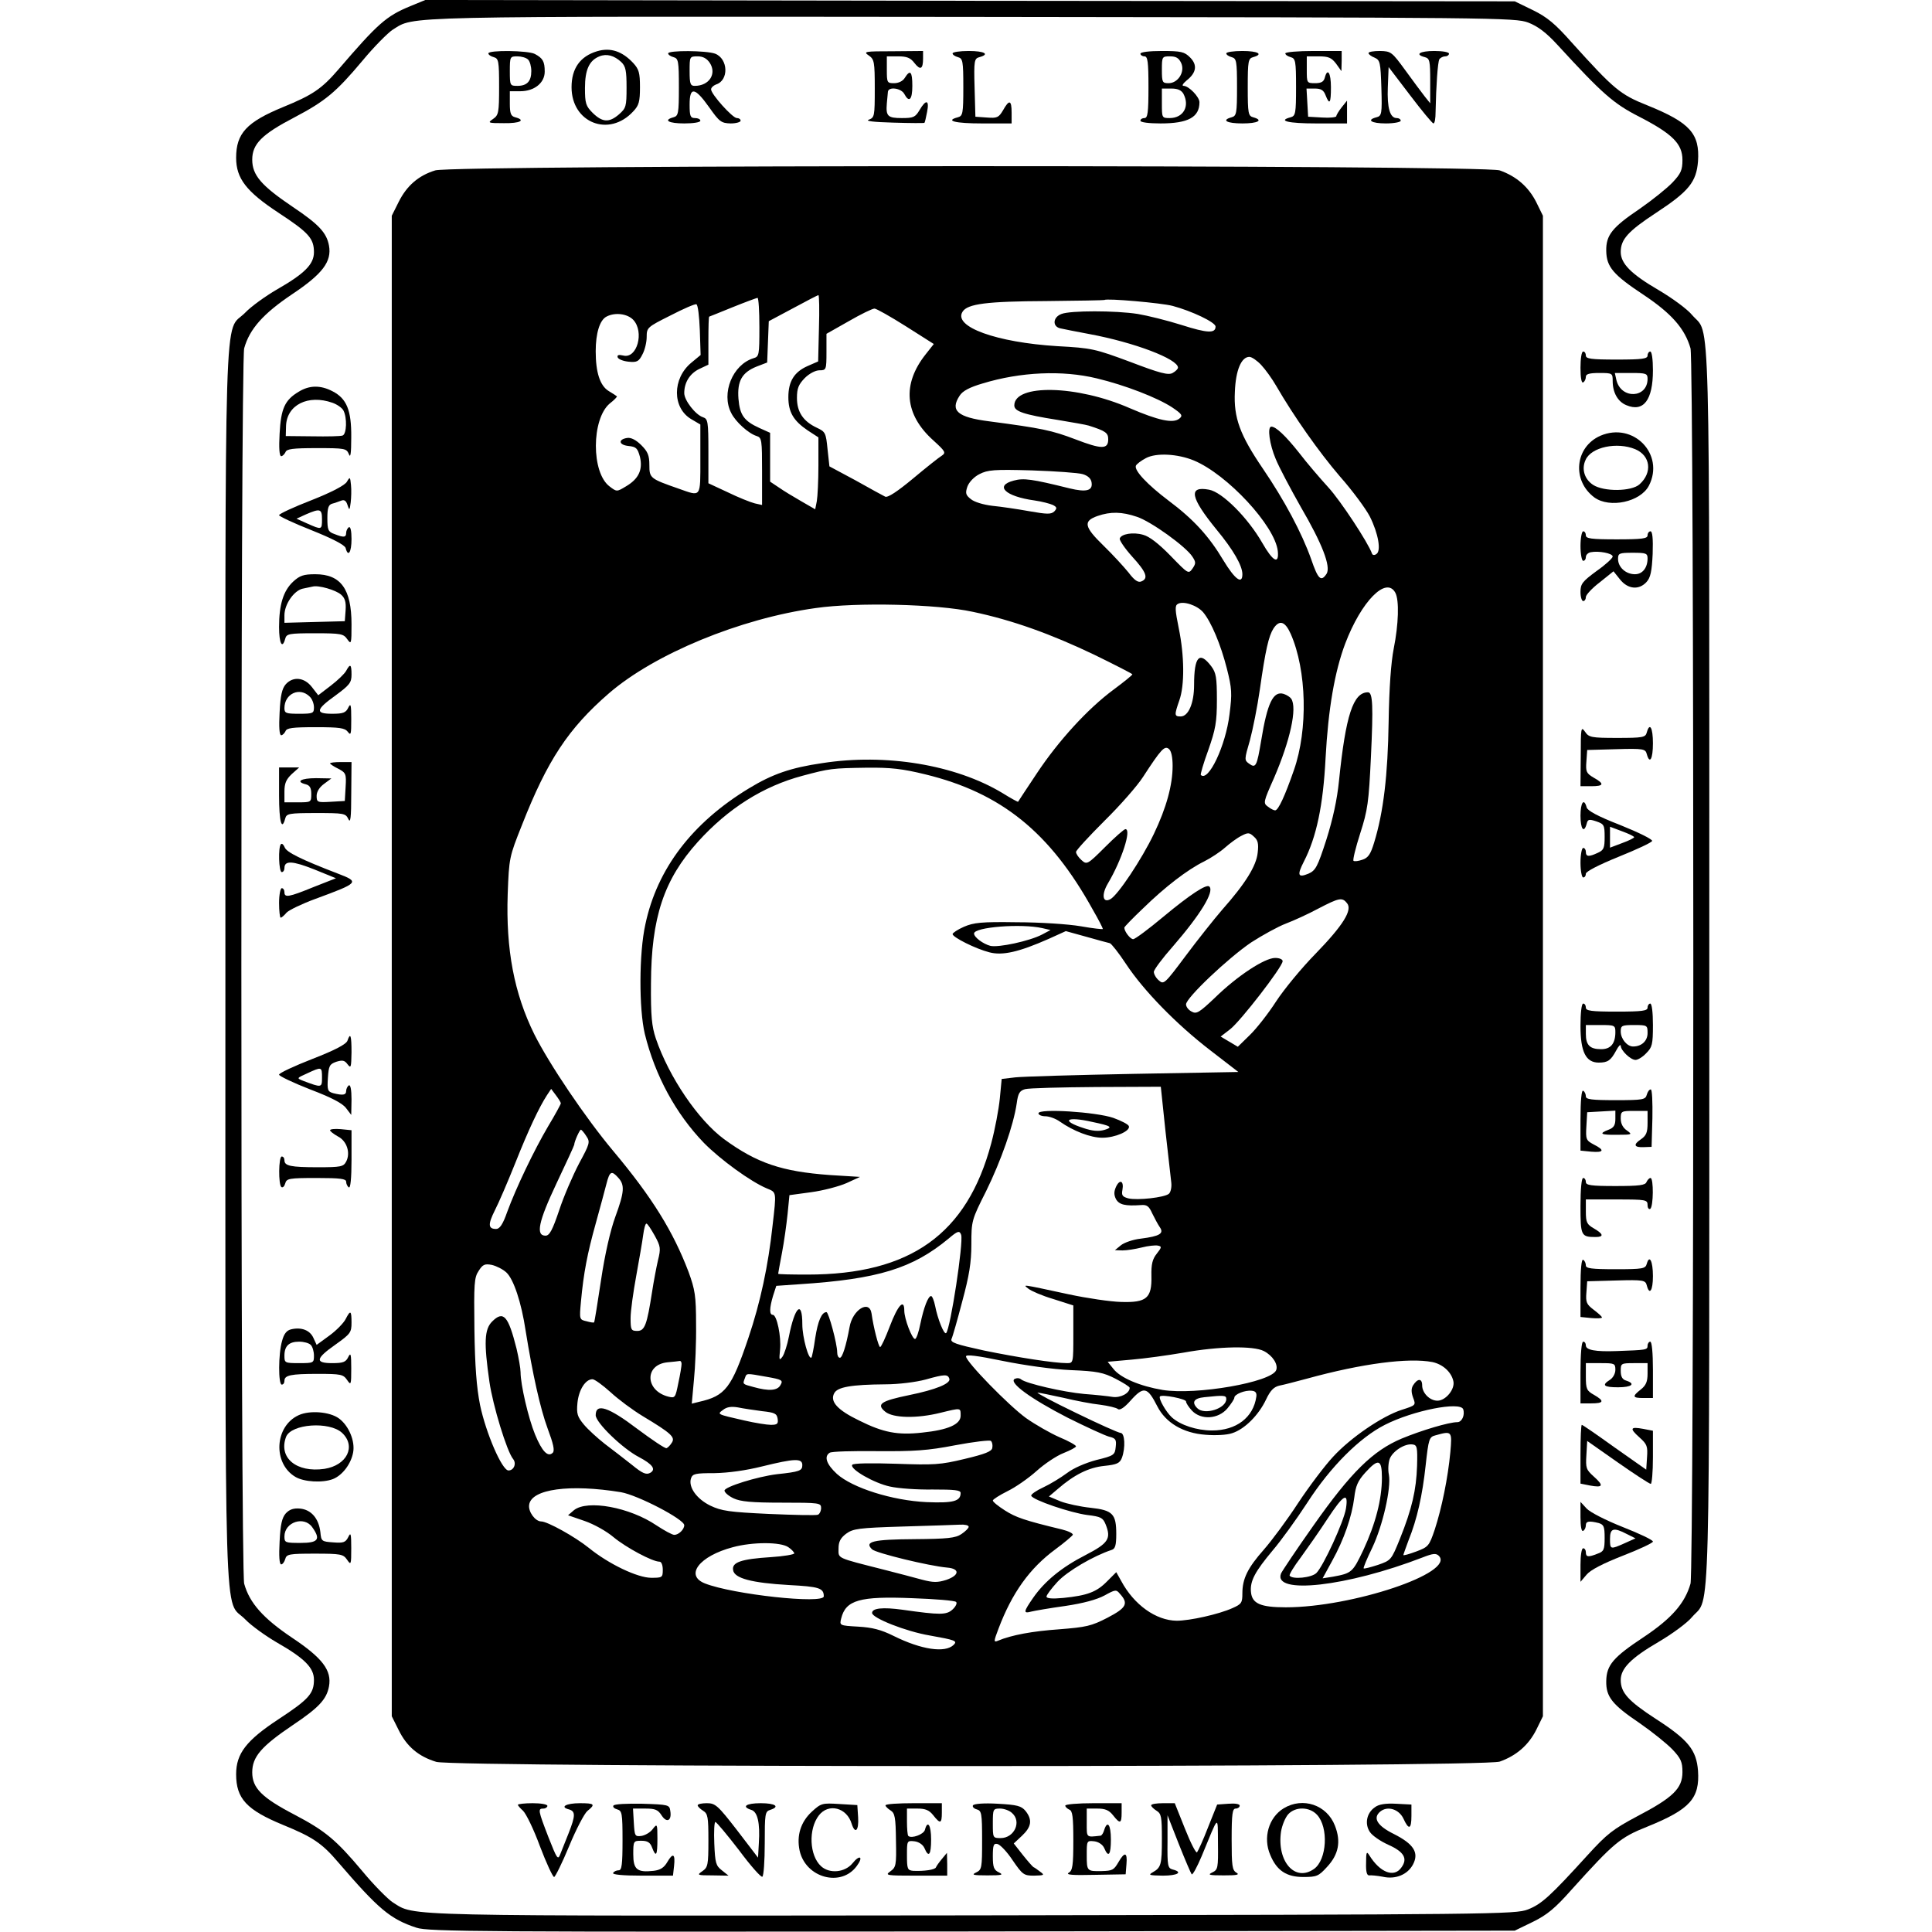 <?xml version="1.0" standalone="no"?>
<!DOCTYPE svg PUBLIC "-//W3C//DTD SVG 20010904//EN"
 "http://www.w3.org/TR/2001/REC-SVG-20010904/DTD/svg10.dtd">
<svg version="1.0" xmlns="http://www.w3.org/2000/svg"
 width="720pt" height="720pt" viewBox="0 0 720 720"
 preserveAspectRatio="xMidYMid meet">
<g transform="translate(0,720) scale(0.1,-0.1)"
fill="#000000" stroke="none">
<path d="M1529 7177 c-90 -37 -121 -65 -268 -236 -62 -72 -96 -95 -206 -140
-136 -56 -175 -98 -175 -189 0 -77 38 -126 158 -205 113 -74 132 -96 132 -147
0 -45 -35 -80 -140 -140 -41 -24 -94 -62 -116 -85 -81 -83 -74 138 -74 -2435
0 -2573 -7 -2352 74 -2435 22 -23 75 -61 116 -85 105 -60 140 -95 140 -140 0
-51 -19 -73 -132 -147 -120 -79 -158 -128 -158 -205 0 -91 39 -133 175 -189
110 -45 145 -68 206 -140 149 -173 193 -211 291 -243 42 -15 251 -16 2070 -14
l2023 3 68 33 c53 26 83 51 144 120 158 175 180 194 283 235 158 64 195 105
188 208 -6 77 -36 115 -157 193 -103 67 -131 98 -131 145 0 43 38 82 141 142
51 30 107 71 125 93 69 81 64 -115 64 2426 0 2541 5 2345 -64 2426 -18 22 -74
63 -125 93 -103 60 -141 99 -141 142 0 47 27 77 132 146 122 80 150 115 156
192 7 103 -30 144 -188 208 -103 41 -125 60 -283 235 -61 69 -91 94 -144 120
l-68 33 -2030 2 -2030 3 -56 -23z m4166 -61 c36 -14 67 -37 110 -84 167 -182
208 -218 304 -267 124 -64 161 -101 161 -161 0 -38 -6 -51 -37 -84 -21 -22
-76 -66 -122 -98 -104 -70 -126 -99 -125 -157 1 -60 26 -89 141 -165 103 -69
152 -125 173 -198 14 -51 14 -4553 0 -4604 -21 -73 -70 -129 -173 -198 -115
-76 -140 -105 -141 -165 -1 -58 21 -87 125 -157 46 -32 101 -76 122 -98 31
-33 37 -46 37 -84 0 -61 -35 -95 -169 -165 -90 -48 -112 -65 -184 -144 -141
-155 -172 -183 -223 -203 -47 -18 -113 -19 -2063 -22 -2181 -2 -2081 -5 -2168
49 -18 12 -69 63 -112 115 -99 118 -139 151 -253 211 -123 64 -158 100 -158
158 0 58 34 97 151 176 97 65 126 96 135 144 11 60 -24 106 -138 182 -107 72
-158 129 -178 201 -14 51 -14 4553 0 4604 20 72 71 129 178 201 114 76 149
122 138 182 -9 48 -38 79 -135 144 -117 79 -151 118 -151 176 0 58 35 94 158
158 114 60 154 93 253 211 43 52 94 103 112 115 85 52 -15 50 2162 48 1961 -2
2021 -3 2070 -21z"/>
<path d="M2225 7009 c-63 -19 -95 -64 -95 -134 0 -133 140 -188 230 -90 21 22
25 36 25 90 0 54 -4 67 -25 90 -41 44 -85 59 -135 44z m90 -40 c17 -16 20 -33
20 -95 0 -71 -2 -77 -28 -100 -37 -32 -62 -30 -98 5 -26 26 -29 36 -29 93 0
68 16 103 54 118 27 11 55 3 81 -21z"/>
<path d="M1820 7001 c0 -5 9 -11 20 -14 18 -5 20 -14 20 -110 0 -97 -2 -106
-22 -120 -22 -15 -20 -16 40 -16 60 -1 83 11 42 22 -16 4 -20 14 -20 51 l0 46
39 0 c52 0 91 31 91 73 0 38 -7 50 -37 66 -25 13 -173 15 -173 2z m148 -23 c7
-7 12 -26 12 -43 0 -38 -16 -55 -52 -55 -27 0 -28 1 -28 55 0 54 1 55 28 55
15 0 33 -5 40 -12z"/>
<path d="M2490 7001 c0 -5 9 -11 20 -14 18 -5 20 -14 20 -112 0 -98 -2 -107
-20 -112 -40 -11 -18 -23 40 -23 33 0 60 4 60 10 0 6 -9 10 -20 10 -17 0 -20
7 -20 50 0 68 19 66 73 -10 38 -54 45 -59 80 -60 20 0 37 5 37 10 0 6 -6 10
-14 10 -16 0 -96 89 -96 107 0 6 8 14 18 18 49 15 46 96 -3 115 -33 12 -175
13 -175 1z m155 -35 c27 -41 -2 -86 -56 -86 -16 0 -19 7 -19 55 0 54 0 55 30
55 20 0 34 -8 45 -24z"/>
<path d="M3238 6993 c20 -14 22 -23 22 -123 0 -103 -1 -108 -22 -116 -15 -5
16 -9 91 -11 62 -2 115 -2 116 -1 2 2 6 20 10 41 9 45 -4 48 -28 7 -16 -27
-23 -30 -66 -30 -53 0 -60 7 -56 55 2 17 3 36 4 43 2 20 49 14 61 -8 18 -34
30 -22 30 30 0 54 -8 62 -28 30 -7 -12 -23 -20 -40 -20 -26 0 -27 2 -27 50 l0
50 42 0 c32 0 46 -5 61 -25 22 -28 32 -23 32 17 l0 28 -112 -1 c-106 0 -112
-1 -90 -16z"/>
<path d="M3550 7001 c0 -5 9 -11 20 -14 18 -5 20 -14 20 -112 0 -98 -2 -107
-20 -112 -50 -13 -11 -23 90 -23 l110 0 0 40 c0 48 -9 50 -32 9 -16 -27 -22
-30 -60 -27 l-43 3 -3 108 c-3 102 -1 109 18 114 40 11 19 23 -40 23 -33 0
-60 -4 -60 -9z"/>
<path d="M4250 7000 c0 -5 7 -10 15 -10 12 0 15 -19 15 -115 0 -96 -3 -115
-15 -115 -8 0 -15 -4 -15 -10 0 -6 32 -10 75 -10 103 0 145 23 145 79 0 20
-40 61 -59 61 -8 0 -2 9 11 20 37 29 41 58 13 86 -21 21 -33 24 -105 24 -47 0
-80 -4 -80 -10z m152 -35 c15 -33 -12 -75 -47 -75 -23 0 -25 3 -25 50 0 49 1
50 30 50 23 0 33 -6 42 -25z m8 -114 c25 -47 0 -91 -51 -91 -29 0 -29 1 -29
55 l0 55 35 0 c24 0 37 -6 45 -19z"/>
<path d="M4570 7001 c0 -5 9 -11 20 -14 18 -5 20 -14 20 -112 0 -98 -2 -107
-20 -112 -40 -11 -18 -23 40 -23 58 0 80 12 40 23 -18 5 -20 14 -20 112 0 98
2 107 20 112 40 11 18 23 -40 23 -33 0 -60 -4 -60 -9z"/>
<path d="M4790 7001 c0 -5 9 -11 20 -14 18 -5 20 -14 20 -112 0 -98 -2 -107
-20 -112 -50 -13 -10 -23 95 -23 l115 0 0 43 0 42 -20 -25 c-11 -14 -20 -29
-20 -33 0 -4 -24 -7 -52 -5 l-53 3 -3 53 -3 52 31 0 c23 0 33 -6 40 -25 15
-38 20 -30 20 30 0 54 -13 74 -23 35 -4 -15 -14 -20 -36 -20 -31 0 -31 1 -31
50 l0 50 44 0 c37 0 48 -5 65 -27 l20 -28 1 38 0 37 -105 0 c-58 0 -105 -4
-105 -9z"/>
<path d="M5100 7002 c0 -4 10 -12 23 -17 20 -9 22 -17 25 -113 3 -97 1 -104
-18 -109 -39 -10 -20 -23 35 -23 30 0 55 5 55 10 0 6 -7 10 -15 10 -25 0 -36
38 -33 115 l3 75 80 -105 c44 -58 83 -105 87 -105 5 0 8 19 8 43 2 98 8 185
14 196 4 6 14 11 22 11 8 0 14 5 14 10 0 6 -25 10 -55 10 -54 0 -74 -13 -35
-23 18 -5 20 -13 20 -89 l0 -83 -20 25 c-11 14 -43 57 -72 97 -51 70 -54 72
-95 73 -24 0 -43 -3 -43 -8z"/>
<path d="M1622 6565 c-62 -19 -106 -57 -136 -117 l-26 -52 0 -2796 0 -2796 26
-52 c30 -61 74 -98 140 -118 72 -21 3902 -21 3963 1 62 22 107 61 136 118 l25
51 0 2796 0 2796 -25 51 c-29 57 -74 96 -136 118 -59 21 -3900 21 -3967 0z
m1430 -588 l-3 -124 -39 -17 c-50 -22 -72 -57 -72 -116 0 -56 19 -88 72 -124
l40 -26 0 -104 c0 -57 -3 -117 -6 -134 l-6 -30 -52 30 c-28 16 -66 39 -83 51
l-33 22 0 91 0 91 -40 18 c-57 26 -73 48 -78 109 -5 66 13 98 68 120 l39 15 3
77 3 77 90 48 c50 27 92 49 95 49 3 0 4 -55 2 -123z m-222 4 c0 -105 -1 -110
-22 -116 -78 -24 -121 -131 -83 -204 16 -33 65 -77 95 -86 19 -6 20 -15 20
-132 l0 -125 -27 6 c-16 4 -61 22 -100 41 l-73 34 0 120 c0 110 -2 120 -20
126 -28 9 -70 63 -70 90 0 40 21 73 56 90 l34 16 0 89 c0 50 1 90 3 90 1 0 40
16 87 35 47 19 88 34 93 35 4 0 7 -49 7 -109z m1540 79 c71 -19 160 -61 160
-77 0 -26 -30 -25 -127 6 -54 17 -127 35 -163 41 -83 13 -251 13 -284 0 -33
-12 -35 -48 -3 -54 12 -3 60 -12 107 -21 167 -31 330 -93 330 -125 0 -5 -9
-14 -20 -20 -16 -9 -47 -1 -157 41 -132 49 -144 52 -273 59 -226 14 -388 72
-353 128 18 30 92 39 312 40 118 1 215 3 217 4 7 7 213 -11 254 -22z m-1762
-90 l3 -93 -35 -29 c-71 -59 -71 -168 0 -210 l34 -20 0 -129 c0 -146 4 -140
-81 -110 -106 37 -109 39 -109 88 0 36 -6 50 -30 74 -19 19 -38 29 -52 27 -35
-5 -33 -26 4 -30 29 -3 34 -8 43 -41 11 -48 -5 -82 -53 -110 -33 -20 -34 -20
-60 0 -69 51 -68 251 0 309 17 13 29 26 27 27 -2 2 -16 11 -31 20 -32 20 -48
69 -48 148 0 67 15 116 40 129 32 17 78 11 100 -12 42 -45 14 -146 -37 -133
-18 4 -24 2 -21 -7 3 -7 21 -14 41 -16 31 -3 38 1 51 27 9 16 16 46 16 65 0
35 2 37 88 80 48 25 92 44 97 42 6 -1 11 -45 13 -96z m768 14 l104 -66 -30
-38 c-89 -112 -79 -225 28 -321 45 -41 48 -46 32 -57 -10 -6 -58 -44 -107 -85
-59 -49 -94 -72 -104 -68 -8 4 -58 31 -111 61 l-97 52 -7 64 c-6 61 -8 65 -40
80 -51 24 -74 59 -74 111 0 36 6 50 29 74 17 17 40 29 55 29 25 0 26 2 26 68
l0 68 83 47 c45 26 88 47 96 47 7 0 60 -30 117 -66z m1324 -144 c16 -17 41
-52 56 -78 66 -114 159 -246 237 -337 47 -53 97 -121 112 -150 32 -64 43 -129
24 -140 -7 -5 -14 -4 -16 2 -14 40 -117 197 -163 247 -31 34 -80 91 -109 129
-50 63 -86 97 -103 97 -16 0 -7 -66 16 -120 12 -30 55 -111 94 -180 80 -137
112 -221 96 -248 -21 -32 -32 -21 -58 55 -35 98 -99 218 -180 337 -85 125
-109 189 -104 286 3 80 24 130 54 130 9 0 29 -14 44 -30z m-613 -50 c105 -25
226 -72 281 -108 37 -25 41 -31 27 -42 -23 -19 -78 -7 -185 39 -196 86 -430
91 -430 10 0 -22 35 -34 162 -54 54 -9 106 -18 115 -21 63 -20 73 -27 73 -51
0 -38 -24 -38 -123 0 -87 33 -124 41 -322 67 -117 15 -145 40 -109 95 11 18
38 32 86 46 141 43 297 50 425 19z m362 -306 c125 -52 303 -244 313 -338 5
-51 -18 -39 -58 31 -54 94 -149 189 -198 198 -79 15 -70 -29 28 -149 62 -75
96 -134 96 -166 0 -40 -28 -19 -71 52 -53 89 -110 152 -205 223 -78 59 -127
111 -121 129 2 6 19 19 38 29 38 20 117 16 178 -9z m-414 -51 c20 -6 31 -17
33 -31 5 -31 -20 -37 -82 -22 -141 35 -171 39 -208 29 -73 -19 -32 -59 77 -74
28 -4 58 -12 69 -17 15 -8 16 -12 5 -24 -12 -11 -26 -11 -94 1 -44 8 -106 17
-137 20 -33 4 -67 14 -80 25 -19 15 -21 22 -13 46 6 17 25 37 45 47 31 16 54
18 195 14 88 -3 174 -9 190 -14z m202 -159 c52 -17 183 -111 207 -149 13 -20
13 -25 0 -44 -15 -21 -16 -20 -82 48 -45 46 -79 72 -102 78 -38 11 -82 3 -87
-14 -2 -6 19 -37 46 -67 54 -59 62 -82 34 -93 -12 -5 -26 5 -47 33 -17 21 -59
67 -94 101 -72 70 -76 91 -22 110 49 17 91 16 147 -3z m963 -283 c15 -28 12
-118 -6 -208 -10 -51 -17 -145 -19 -273 -3 -198 -19 -336 -54 -450 -13 -43
-22 -57 -44 -64 -14 -5 -29 -7 -33 -4 -3 4 8 49 25 102 28 87 32 116 40 285 9
190 7 241 -11 241 -55 0 -83 -85 -108 -330 -7 -70 -23 -143 -47 -219 -33 -102
-40 -115 -67 -127 -39 -16 -43 -6 -17 45 47 91 72 209 81 386 10 184 34 322
73 426 60 158 153 253 187 190z m-716 -73 c30 -36 65 -119 88 -209 19 -75 20
-93 10 -171 -14 -117 -79 -254 -107 -226 -2 2 10 44 28 93 27 77 32 104 32
187 0 83 -3 101 -21 125 -44 58 -64 37 -64 -70 0 -67 -21 -117 -50 -117 -24 0
-24 5 -5 60 20 56 19 166 -2 268 -14 69 -15 85 -4 91 20 13 73 -5 95 -31z
m-859 2 c148 -31 292 -83 453 -160 78 -38 142 -71 142 -73 0 -3 -31 -28 -70
-57 -96 -71 -205 -190 -286 -312 -38 -57 -69 -104 -70 -106 -1 -1 -27 13 -59
33 -175 105 -434 148 -671 111 -117 -17 -186 -41 -273 -94 -211 -128 -342
-299 -386 -507 -24 -108 -24 -316 -2 -408 38 -155 115 -297 220 -406 62 -63
175 -145 235 -170 36 -15 36 -10 21 -139 -16 -148 -45 -285 -90 -418 -63 -187
-86 -216 -183 -238 l-28 -7 8 88 c5 48 9 142 8 208 0 106 -4 129 -28 195 -57
150 -135 277 -281 451 -103 123 -238 323 -294 435 -75 152 -106 315 -99 522 5
135 6 139 53 257 95 242 173 360 324 491 170 147 489 279 771 318 153 22 452
15 585 -14z m1185 -82 c60 -136 65 -357 12 -508 -33 -95 -58 -150 -70 -150 -5
0 -17 6 -27 14 -18 13 -17 17 23 107 60 139 87 261 64 295 -4 6 -16 14 -28 18
-39 12 -61 -33 -84 -174 -16 -96 -20 -104 -45 -86 -18 13 -18 15 3 87 11 41
28 126 37 189 21 148 33 200 51 228 22 33 43 27 64 -20z m-440 -492 c0 -71
-23 -156 -70 -254 -45 -94 -134 -228 -162 -243 -29 -16 -34 17 -9 59 51 86 89
202 65 202 -5 0 -39 -30 -76 -67 -66 -66 -68 -66 -88 -48 -11 10 -20 23 -20
30 0 6 48 58 106 116 58 57 123 131 144 164 67 103 80 117 96 104 9 -7 14 -31
14 -63z m-921 -32 c282 -69 464 -215 624 -505 21 -36 37 -68 37 -71 0 -2 -37
2 -82 10 -46 8 -153 15 -238 15 -133 2 -161 -1 -198 -17 -23 -10 -42 -23 -42
-27 0 -12 86 -55 137 -68 49 -13 110 1 221 50 l64 29 76 -21 c43 -12 82 -23
88 -24 6 -2 33 -36 60 -77 66 -100 188 -225 314 -322 l105 -81 -390 -7 c-215
-4 -413 -10 -441 -13 l-51 -6 -7 -73 c-4 -40 -18 -115 -32 -167 -90 -338 -301
-489 -685 -489 -60 0 -109 1 -109 3 0 1 6 36 14 77 8 41 17 107 21 145 l7 71
81 11 c45 6 105 22 132 34 l50 23 -113 7 c-178 13 -271 44 -394 134 -96 71
-205 231 -254 375 -15 45 -19 83 -18 205 1 246 48 387 175 528 112 124 243
207 390 246 101 27 109 28 238 30 91 1 134 -4 220 -25z m1238 -292 c-5 -49
-46 -115 -132 -212 -31 -36 -93 -114 -137 -173 -77 -103 -81 -107 -99 -91 -11
9 -19 24 -19 32 0 8 32 51 71 95 103 119 155 204 136 223 -10 11 -71 -29 -171
-112 -55 -46 -106 -84 -113 -84 -11 0 -33 29 -33 43 0 3 31 35 70 72 82 80
165 144 228 175 24 12 59 35 77 51 18 16 45 36 61 44 25 13 30 13 47 -3 15
-13 18 -26 14 -60z m333 -188 c21 -25 -14 -82 -118 -189 -51 -52 -117 -132
-147 -178 -29 -45 -73 -101 -98 -125 l-44 -43 -32 19 -32 19 35 27 c38 29 196
233 196 254 0 7 -12 12 -28 12 -39 0 -141 -67 -223 -147 -60 -57 -70 -63 -88
-53 -12 6 -21 18 -21 27 0 24 156 172 243 231 42 27 100 59 129 70 29 11 84
36 121 56 77 40 89 43 107 20z m-1135 -93 l30 -7 -32 -17 c-46 -24 -162 -49
-192 -42 -27 7 -61 32 -61 46 0 24 176 38 255 20z m458 -753 c10 -90 20 -177
22 -195 2 -17 -2 -36 -9 -42 -17 -14 -118 -25 -151 -17 -22 6 -26 11 -22 32 6
33 -10 41 -24 11 -8 -18 -8 -30 0 -46 12 -21 35 -26 93 -22 22 2 30 -4 42 -31
9 -18 21 -41 28 -51 17 -24 0 -34 -70 -43 -29 -3 -63 -15 -75 -25 l-22 -18 28
-1 c16 0 48 5 72 11 23 6 51 9 60 7 15 -3 15 -6 -4 -30 -16 -20 -21 -39 -20
-83 2 -83 -18 -100 -113 -97 -40 1 -127 14 -193 28 -186 40 -173 38 -152 21
10 -8 51 -26 92 -38 l75 -24 0 -107 c0 -108 0 -108 -24 -108 -47 0 -182 21
-309 47 -105 23 -126 30 -121 43 4 8 22 71 40 140 26 96 34 145 34 213 0 87 1
91 55 198 55 112 102 245 114 327 5 38 11 47 31 53 14 4 133 7 265 8 l241 1
17 -162z m-2253 100 c0 -3 -21 -42 -47 -85 -53 -90 -120 -230 -153 -320 -16
-46 -28 -63 -41 -63 -30 0 -31 17 -5 69 14 27 48 106 76 176 50 126 89 208
118 253 l16 24 18 -24 c9 -12 18 -26 18 -30z m95 -122 c15 -22 13 -28 -27
-102 -23 -44 -57 -122 -74 -174 -25 -74 -36 -95 -51 -95 -37 0 -27 51 41 195
36 76 66 141 66 144 0 11 20 56 25 56 2 0 12 -11 20 -24z m119 -155 c25 -27
23 -53 -11 -146 -18 -49 -39 -140 -53 -235 -13 -85 -24 -156 -26 -158 -1 -2
-14 0 -28 4 -27 6 -27 7 -21 73 10 108 24 180 55 291 16 58 34 124 40 148 12
47 19 51 44 23z m136 -216 c22 -40 23 -48 12 -92 -6 -26 -16 -79 -22 -118 -19
-122 -27 -145 -55 -145 -23 0 -25 4 -25 48 0 26 10 97 21 157 11 61 23 129 26
153 3 23 8 42 12 42 4 0 17 -20 31 -45z m1142 3 c9 -28 -40 -350 -56 -366 -8
-7 -32 54 -41 101 -4 20 -11 37 -15 37 -11 0 -27 -41 -40 -103 -6 -31 -15 -57
-20 -57 -11 0 -40 75 -40 106 0 46 -24 20 -54 -59 -16 -42 -32 -77 -36 -77 -6
0 -25 74 -32 125 -8 53 -71 14 -82 -51 -13 -71 -27 -114 -36 -114 -6 0 -10 9
-10 20 0 32 -32 150 -40 150 -18 0 -32 -33 -42 -97 -5 -37 -12 -70 -14 -72
-10 -11 -34 75 -34 124 0 92 -28 66 -50 -46 -6 -31 -17 -65 -24 -75 -12 -16
-13 -13 -9 26 5 49 -12 130 -27 130 -13 0 -13 24 1 71 l12 37 86 6 c294 19
422 59 556 170 34 29 41 31 47 14z m-1695 -140 c27 -25 56 -111 72 -218 26
-161 54 -288 82 -364 21 -56 27 -82 19 -90 -18 -18 -40 5 -66 68 -25 61 -54
186 -54 232 0 14 -7 54 -15 88 -31 123 -49 143 -91 101 -29 -29 -31 -79 -10
-225 13 -89 65 -259 88 -287 14 -17 3 -43 -17 -43 -24 0 -84 139 -106 244 -13
66 -19 143 -21 282 -2 170 -1 193 16 218 15 24 23 27 49 22 17 -4 41 -16 54
-28z m2823 -293 c33 -17 54 -50 46 -71 -17 -45 -298 -94 -423 -74 -84 14 -158
45 -184 79 l-21 26 89 8 c48 4 135 16 193 26 133 24 261 26 300 6z m-720 -71
c99 -4 122 -9 167 -32 29 -15 53 -30 53 -34 0 -20 -34 -38 -63 -34 -18 3 -65
8 -106 11 -78 7 -216 39 -235 54 -7 6 -17 6 -25 2 -22 -14 61 -74 197 -144 70
-35 140 -67 155 -71 25 -6 28 -11 25 -38 -3 -30 -6 -33 -72 -49 -41 -11 -85
-30 -110 -49 -23 -17 -62 -41 -88 -53 -26 -12 -46 -26 -45 -31 5 -16 147 -64
209 -72 50 -6 58 -10 68 -34 22 -54 11 -71 -74 -115 -90 -46 -153 -98 -196
-160 -36 -52 -37 -59 -7 -51 12 3 69 13 127 21 68 10 118 24 146 39 40 22 44
23 57 7 34 -37 25 -53 -46 -90 -60 -31 -79 -35 -180 -43 -99 -7 -177 -21 -229
-43 -15 -6 -15 -2 3 45 51 135 117 226 212 296 34 25 63 50 65 54 2 5 -16 14
-40 20 -141 34 -172 45 -213 71 -25 16 -45 32 -45 37 0 4 25 20 55 35 29 14
78 48 108 75 30 27 75 57 101 67 25 10 46 21 46 25 0 4 -28 20 -62 34 -34 15
-90 47 -124 71 -65 47 -224 210 -224 230 0 8 41 3 138 -17 79 -16 185 -31 252
-34z m-1450 23 c0 -8 -5 -39 -12 -71 -11 -55 -12 -57 -37 -51 -87 22 -90 119
-4 128 21 2 41 4 46 5 4 1 7 -4 7 -11z m2798 7 c38 -8 70 -36 78 -70 8 -30
-28 -74 -59 -74 -29 0 -57 29 -57 57 0 27 -17 27 -34 0 -7 -12 -7 -25 0 -45
11 -29 11 -29 -42 -46 -72 -23 -190 -103 -256 -175 -30 -32 -89 -110 -130
-172 -41 -63 -99 -141 -128 -174 -60 -68 -80 -108 -80 -163 0 -35 -3 -40 -37
-55 -51 -23 -159 -47 -208 -47 -77 1 -159 59 -207 149 l-18 32 -34 -34 c-39
-40 -74 -53 -163 -62 -42 -4 -63 -2 -63 5 0 6 19 31 41 55 37 40 135 97 202
119 13 4 17 17 17 59 0 75 -13 89 -96 98 -38 4 -89 15 -112 24 l-43 18 33 28
c61 53 115 80 173 86 48 5 58 10 66 30 14 38 11 93 -5 93 -7 0 -83 34 -167 75
-85 41 -149 75 -142 75 6 0 49 -9 95 -19 46 -11 108 -23 138 -26 30 -4 60 -11
66 -16 7 -6 24 5 47 31 49 55 63 52 100 -21 31 -61 96 -100 180 -106 37 -3 79
-1 99 6 47 15 99 68 126 125 16 34 29 47 49 52 16 3 62 15 103 26 207 57 380
79 468 62z m-2481 -55 c57 -10 62 -13 52 -30 -11 -22 -44 -24 -101 -8 -41 11
-41 10 -32 33 7 19 2 19 81 5z m681 -7 c6 -18 -51 -41 -149 -61 -107 -22 -124
-34 -90 -62 29 -24 118 -26 206 -4 78 19 75 19 75 -11 0 -32 -46 -53 -144 -63
-90 -10 -144 0 -234 45 -81 39 -110 71 -93 102 12 23 64 32 190 33 49 0 114 8
151 18 71 20 82 20 88 3z m-1263 -50 c29 -27 83 -67 121 -90 105 -63 121 -78
108 -98 -6 -10 -15 -19 -20 -21 -5 -2 -54 31 -109 72 -108 82 -155 97 -155 51
0 -28 101 -125 161 -156 51 -27 65 -46 42 -59 -15 -8 -29 -2 -68 30 -28 22
-73 57 -101 78 -28 22 -63 54 -78 72 -24 29 -28 40 -24 81 5 49 30 88 56 88 8
0 38 -22 67 -48z m2407 -17 c-11 -78 -75 -126 -165 -126 -57 0 -118 20 -150
49 -21 19 -51 71 -44 78 8 8 97 -9 97 -19 0 -6 10 -21 22 -34 34 -36 98 -32
132 8 14 17 26 35 26 40 0 13 40 29 65 26 14 -1 19 -8 17 -22z m-112 -9 c0
-35 -81 -61 -108 -34 -22 22 -13 37 26 41 75 8 82 7 82 -7z m-1730 -45 c47 -5
55 -9 58 -28 3 -19 -1 -23 -25 -23 -15 0 -59 7 -98 16 -105 24 -103 23 -80 40
14 11 31 13 55 9 19 -4 60 -10 90 -14z m2613 7 c7 -22 -5 -48 -22 -48 -31 0
-132 -30 -207 -61 -107 -45 -189 -125 -329 -324 -63 -89 -117 -170 -121 -179
-31 -80 246 -49 528 60 38 15 50 16 60 6 63 -63 -323 -192 -570 -192 -95 0
-126 14 -130 57 -4 41 15 76 81 155 30 35 88 115 129 178 87 135 196 243 289
290 106 54 281 88 292 58z m-48 -160 c-9 -96 -32 -208 -58 -288 -21 -62 -24
-65 -69 -82 -27 -10 -48 -16 -48 -13 0 2 9 27 19 54 32 79 52 168 64 280 11
99 13 106 37 112 61 17 62 16 55 -63z m-1707 16 c-2 -13 -27 -23 -103 -41 -91
-22 -114 -23 -257 -18 -93 3 -159 2 -162 -4 -10 -16 83 -69 141 -81 31 -7 102
-12 159 -11 81 0 104 -2 104 -13 0 -31 -28 -38 -127 -34 -128 6 -276 53 -334
105 -39 36 -49 65 -27 79 7 5 87 7 178 6 136 -1 187 2 290 22 69 13 129 20
133 16 5 -5 7 -16 5 -26z m1583 -67 c-3 -90 -19 -160 -64 -272 -32 -79 -33
-80 -82 -97 -28 -9 -51 -15 -53 -13 -2 2 12 36 32 77 39 82 71 222 62 272 -4
19 -2 45 3 59 11 29 56 58 85 54 17 -2 19 -10 17 -80z m-2291 3 c0 -21 -10
-25 -95 -34 -73 -9 -195 -47 -195 -61 0 -7 15 -20 34 -29 26 -12 66 -16 180
-16 140 0 146 -1 146 -20 0 -11 -6 -23 -12 -25 -7 -3 -89 -1 -183 3 -148 7
-176 11 -218 31 -51 25 -82 69 -72 101 6 18 16 20 88 20 52 1 117 10 177 25
122 30 150 31 150 5z m2160 -47 c0 -81 -24 -172 -69 -269 -40 -84 -43 -87
-114 -100 l-38 -6 35 64 c45 81 74 166 83 237 5 43 13 62 41 93 49 54 62 50
62 -19z m-2836 -54 c63 -11 236 -101 236 -123 0 -16 -21 -36 -37 -36 -8 0 -37
16 -66 35 -100 68 -258 97 -308 57 l-22 -19 61 -21 c35 -12 82 -38 109 -61 46
-38 144 -91 171 -91 7 0 12 -13 12 -30 0 -29 -2 -30 -43 -30 -51 0 -158 51
-232 111 -52 42 -155 99 -178 99 -22 0 -49 36 -45 62 8 59 152 78 342 47z
m2702 -61 c-8 -49 -84 -214 -110 -240 -18 -18 -90 -25 -100 -10 -2 4 16 34 41
67 24 33 69 97 99 143 61 93 80 104 70 40z m-1406 -68 c0 -5 -12 -17 -27 -27
-22 -15 -52 -18 -175 -19 -155 -1 -188 -9 -158 -38 15 -14 212 -62 280 -68 48
-4 46 -29 -4 -46 -32 -10 -48 -10 -90 1 -28 8 -91 24 -141 37 -181 46 -170 41
-170 79 0 25 7 39 28 55 26 19 46 22 210 27 100 3 197 6 215 7 17 1 32 -2 32
-8z m-672 -76 c12 -8 22 -19 22 -23 0 -4 -39 -11 -87 -14 -110 -7 -146 -19
-141 -48 4 -31 69 -48 208 -56 112 -6 130 -11 130 -42 0 -30 -339 7 -443 48
-76 30 -21 102 104 135 74 20 178 20 207 0z m625 -204 c5 -4 -1 -17 -13 -28
-23 -21 -46 -21 -187 -1 -73 10 -113 6 -113 -12 0 -19 126 -69 215 -84 95 -17
104 -20 89 -35 -32 -31 -120 -18 -223 33 -48 24 -81 32 -133 35 -69 4 -70 4
-63 31 17 68 69 83 265 75 85 -3 159 -9 163 -14z"/>
<path d="M3870 3051 c0 -6 12 -11 26 -11 14 0 39 -9 54 -20 50 -35 114 -60
158 -60 48 0 105 25 99 43 -2 7 -28 20 -58 31 -64 22 -279 36 -279 17z m200
-32 c72 -15 79 -20 45 -30 -21 -6 -45 -4 -77 7 -87 28 -64 45 32 23z"/>
<path d="M5890 5829 c0 -37 4 -58 10 -54 6 3 10 13 10 21 0 10 13 14 50 14 49
0 50 -1 50 -30 0 -43 19 -77 51 -90 64 -27 99 19 99 130 0 40 -4 70 -10 70 -5
0 -10 -7 -10 -15 0 -12 -19 -15 -115 -15 -96 0 -115 3 -115 15 0 8 -4 15 -10
15 -6 0 -10 -27 -10 -61z m250 -41 c0 -72 -98 -77 -116 -5 l-6 27 61 0 c56 0
61 -2 61 -22z"/>
<path d="M1113 5740 c-52 -31 -66 -63 -71 -156 -3 -53 -1 -84 6 -84 5 0 12 7
16 15 4 12 27 15 116 15 105 0 111 -1 120 -22 6 -17 9 1 9 62 1 101 -17 145
-70 172 -44 23 -86 23 -126 -2z m126 -41 c17 -6 36 -19 41 -29 14 -27 12 -87
-3 -93 -7 -3 -58 -4 -113 -3 l-99 1 1 38 c3 78 82 118 173 86z"/>
<path d="M5964 5576 c-95 -42 -107 -167 -22 -230 57 -41 171 -17 203 44 60
117 -58 239 -181 186z m130 -50 c57 -24 65 -87 16 -131 -30 -27 -133 -28 -173
-2 -32 21 -44 59 -28 93 21 48 117 68 185 40z"/>
<path d="M1293 5405 c-7 -13 -56 -39 -132 -69 -67 -26 -121 -51 -121 -56 0 -4
55 -30 121 -56 80 -32 123 -55 127 -66 9 -36 22 -17 22 33 0 31 -4 48 -10 44
-5 -3 -10 -13 -10 -21 0 -17 -9 -18 -44 -4 -23 8 -26 15 -26 59 0 38 4 50 18
54 9 2 24 8 33 11 12 5 19 0 24 -16 7 -21 8 -21 12 10 2 17 3 47 1 65 -3 30
-4 31 -15 12z m-93 -140 c0 -40 -1 -40 -55 -16 l-40 18 35 16 c53 23 60 21 60
-18z"/>
<path d="M5890 5165 c0 -30 5 -55 10 -55 6 0 10 6 10 14 0 8 8 16 18 18 30 6
82 -4 82 -16 0 -6 -27 -31 -60 -54 -53 -39 -60 -48 -60 -78 0 -19 5 -34 10
-34 6 0 10 7 10 15 0 8 23 33 52 55 l51 41 24 -30 c29 -37 71 -41 99 -10 15
16 20 40 23 105 2 57 -1 84 -8 84 -6 0 -11 -7 -11 -15 0 -12 -19 -15 -115 -15
-96 0 -115 3 -115 15 0 8 -4 15 -10 15 -5 0 -10 -25 -10 -55z m250 -46 c0 -35
-19 -59 -47 -59 -34 0 -63 26 -63 57 0 21 4 23 55 23 49 0 55 -2 55 -21z"/>
<path d="M1092 5032 c-36 -34 -52 -85 -52 -169 0 -61 12 -84 23 -43 5 18 14
20 110 20 98 0 107 -2 121 -22 15 -21 16 -18 16 55 0 132 -40 187 -135 187
-44 0 -58 -5 -83 -28z m179 -48 c15 -13 19 -28 17 -58 l-3 -41 -112 -3 -113
-3 0 28 c0 41 35 91 67 99 15 3 32 7 38 8 22 6 87 -13 106 -30z"/>
<path d="M1290 4700 c-6 -11 -31 -35 -57 -55 l-47 -36 -24 31 c-28 36 -70 40
-97 10 -14 -16 -20 -42 -23 -105 -3 -54 -1 -85 6 -85 5 0 12 7 16 15 4 12 26
15 112 15 90 0 109 -3 120 -17 12 -16 13 -9 13 47 0 54 -2 61 -11 43 -9 -19
-19 -23 -60 -23 -64 0 -62 15 12 68 53 39 60 48 60 78 0 39 -5 42 -20 14z
m-136 -96 c9 -8 16 -26 16 -40 0 -22 -3 -24 -55 -24 -49 0 -55 2 -55 21 0 54
57 80 94 43z"/>
<path d="M5891 4383 l-1 -113 40 0 c48 0 50 9 9 32 -27 16 -30 22 -27 60 l3
43 108 3 c102 3 109 1 114 -18 11 -40 23 -19 23 40 0 58 -12 80 -23 40 -5 -18
-14 -20 -110 -20 -97 0 -106 2 -120 23 -15 21 -16 15 -16 -90z"/>
<path d="M1230 4355 c0 -2 14 -12 31 -20 28 -15 30 -19 27 -68 l-3 -52 -52 -3
c-50 -3 -53 -2 -53 22 0 15 10 32 28 45 l27 20 -57 1 c-57 0 -78 -13 -38 -23
15 -4 20 -14 20 -36 0 -31 -1 -31 -50 -31 l-50 0 0 40 c0 30 6 45 27 65 l28
25 -38 0 -37 0 0 -105 c0 -97 10 -134 23 -85 5 18 14 20 115 20 103 0 110 -1
120 -22 8 -18 11 3 11 95 l1 117 -40 0 c-22 0 -40 -2 -40 -5z"/>
<path d="M5890 4160 c0 -50 13 -67 23 -30 4 17 9 18 36 9 29 -10 31 -14 31
-58 0 -41 -3 -49 -25 -59 -34 -16 -45 -15 -45 3 0 8 -4 15 -10 15 -5 0 -10
-25 -10 -55 0 -30 5 -55 10 -55 6 0 10 6 10 14 0 8 48 33 122 63 67 27 123 53
125 59 2 6 -51 32 -118 59 -85 33 -123 54 -126 66 -10 37 -23 18 -23 -31z
m200 -80 c0 -3 -20 -13 -45 -22 l-45 -17 0 39 0 39 45 -17 c25 -9 45 -19 45
-22z"/>
<path d="M1047 4054 c-11 -11 -8 -104 3 -104 6 0 10 7 10 15 0 29 30 27 111
-5 l81 -33 -84 -33 c-93 -38 -108 -40 -108 -19 0 8 -4 15 -10 15 -5 0 -10 -25
-10 -55 0 -30 3 -55 6 -55 3 0 13 8 22 19 10 10 58 33 107 51 163 60 166 63
85 94 -138 53 -192 80 -199 98 -4 10 -10 16 -14 12z"/>
<path d="M5890 3376 c0 -96 20 -136 68 -136 34 0 45 8 65 45 9 17 16 24 17 18
0 -18 37 -53 55 -53 9 0 27 11 40 25 22 22 25 32 25 105 0 47 -4 80 -10 80 -5
0 -10 -7 -10 -15 0 -12 -19 -15 -115 -15 -96 0 -115 3 -115 15 0 8 -4 15 -10
15 -6 0 -10 -35 -10 -84z m130 -22 c0 -43 -17 -64 -53 -64 -42 0 -57 15 -57
57 l0 33 55 0 c52 0 55 -1 55 -26z m120 -4 c0 -29 -22 -50 -54 -50 -22 0 -46
28 -46 56 0 22 4 24 50 24 49 0 50 -1 50 -30z"/>
<path d="M1295 3322 c-4 -13 -45 -35 -130 -68 -69 -27 -125 -53 -125 -59 0 -5
52 -30 116 -55 79 -30 121 -52 134 -70 l19 -25 1 58 c0 36 -4 56 -10 52 -5 -3
-10 -13 -10 -21 0 -15 -12 -17 -48 -8 -21 6 -23 12 -20 57 3 45 6 51 31 60 23
7 31 6 42 -9 13 -17 14 -12 15 44 0 63 -4 76 -15 44z m-95 -138 c0 -38 -1 -38
-70 -12 -25 10 -25 10 15 28 54 25 55 25 55 -16z"/>
<path d="M5890 3027 l0 -115 40 -4 c48 -4 51 6 9 27 -28 15 -30 19 -27 68 l3
52 53 3 52 3 0 -31 c0 -23 -6 -33 -25 -40 -39 -15 -30 -20 33 -19 55 0 56 1
35 16 -15 10 -23 26 -23 44 0 28 2 29 50 29 l50 0 0 -45 c0 -36 -5 -47 -25
-61 -30 -20 -25 -31 12 -29 l28 1 3 107 c1 60 -1 107 -6 107 -6 0 -12 -9 -15
-20 -5 -18 -14 -20 -116 -20 -90 0 -111 3 -111 14 0 8 -4 18 -10 21 -6 4 -10
-35 -10 -108z"/>
<path d="M1230 2988 c0 -4 13 -14 29 -23 34 -17 48 -62 31 -94 -10 -19 -20
-21 -105 -21 -102 0 -125 5 -125 26 0 8 -4 14 -10 14 -12 0 -13 -107 -1 -114
5 -3 11 3 14 14 5 18 14 20 116 20 90 0 111 -3 111 -14 0 -8 5 -18 10 -21 6
-4 10 33 10 103 l0 110 -40 4 c-22 2 -40 0 -40 -4z"/>
<path d="M5890 2706 c0 -111 2 -116 56 -116 32 0 30 11 -6 32 -26 15 -30 22
-30 63 l0 45 115 0 c109 0 115 -1 115 -21 0 -11 5 -17 10 -14 12 8 13 115 1
115 -5 0 -11 -7 -15 -15 -4 -12 -27 -15 -116 -15 -91 0 -110 3 -110 15 0 8 -4
15 -10 15 -6 0 -10 -41 -10 -104z"/>
<path d="M5890 2402 l0 -110 40 -4 c22 -2 40 -1 40 2 0 4 -14 16 -31 29 -26
20 -30 27 -27 64 l3 42 108 3 c102 3 109 1 114 -18 10 -39 23 -20 23 34 0 56
-13 82 -23 46 -5 -18 -14 -20 -116 -20 -90 0 -111 3 -111 14 0 8 -4 18 -10 21
-6 4 -10 -33 -10 -103z"/>
<path d="M1288 2284 c-7 -14 -34 -42 -60 -61 l-48 -35 -12 26 c-13 29 -45 41
-83 32 -17 -4 -27 -17 -34 -44 -14 -48 -14 -162 -1 -162 6 0 10 6 10 14 0 21
23 26 125 26 85 0 94 -2 108 -22 15 -22 16 -20 16 42 0 54 -2 61 -11 43 -9
-19 -19 -23 -60 -23 -65 0 -62 17 12 69 56 40 60 45 60 82 0 46 -4 48 -22 13z
m-130 -96 c7 -7 12 -25 12 -40 0 -27 -1 -28 -55 -28 -54 0 -55 1 -55 28 0 36
17 52 55 52 17 0 36 -5 43 -12z"/>
<path d="M5890 2085 l0 -115 40 0 c48 0 50 9 10 32 -27 15 -30 22 -30 68 l0
50 55 0 c52 0 55 -1 55 -25 0 -14 -9 -30 -20 -37 -32 -20 -24 -28 30 -28 51 0
67 13 30 25 -14 4 -20 15 -20 36 0 28 1 29 50 29 l50 0 0 -39 c0 -30 -6 -44
-25 -59 -33 -26 -32 -32 10 -32 l35 0 0 105 c0 63 -4 105 -10 105 -5 0 -10 -7
-10 -15 0 -16 -5 -16 -115 -20 -80 -3 -115 4 -115 21 0 8 -4 14 -10 14 -6 0
-10 -45 -10 -115z"/>
<path d="M1113 1926 c-90 -41 -97 -180 -12 -230 32 -19 101 -23 140 -8 35 14
67 56 75 99 8 42 -16 100 -53 127 -34 25 -109 31 -150 12z m162 -66 c53 -50
18 -121 -66 -134 -104 -15 -172 41 -143 119 19 49 162 59 209 15z"/>
<path d="M5890 1780 l0 -109 35 -7 c49 -9 53 -1 15 33 -29 26 -31 32 -28 80
l3 53 114 -80 c63 -44 118 -80 123 -80 4 0 8 44 8 99 l0 99 -36 7 c-49 9 -52
2 -14 -32 28 -25 31 -33 28 -74 l-3 -46 -118 83 c-64 46 -119 84 -122 84 -3 0
-5 -49 -5 -110z"/>
<path d="M5890 1546 c0 -36 4 -55 10 -51 6 3 10 13 10 21 0 15 12 17 48 8 19
-6 22 -13 22 -55 0 -44 -3 -51 -26 -59 -35 -14 -44 -13 -44 5 0 8 -4 15 -10
15 -6 0 -10 -27 -10 -62 l0 -63 23 27 c14 17 60 41 134 70 62 24 113 48 113
53 0 6 -51 30 -112 54 -63 25 -122 55 -135 69 l-23 25 0 -57z m173 -63 l32
-16 -40 -18 c-54 -24 -55 -24 -55 16 0 40 13 44 63 18z"/>
<path d="M1065 1560 c-14 -16 -20 -41 -23 -105 -3 -54 -1 -85 6 -85 5 0 12 9
15 20 5 18 14 20 110 20 97 0 106 -2 120 -22 15 -22 16 -20 16 42 0 55 -2 61
-11 42 -10 -20 -18 -23 -56 -20 -43 3 -45 4 -48 38 -6 51 -34 84 -76 88 -24 2
-39 -3 -53 -18z m99 -52 c32 -45 22 -58 -44 -58 -57 0 -60 1 -60 24 0 54 74
78 104 34z"/>
<path d="M1930 474 c0 -3 9 -13 19 -22 11 -10 40 -69 63 -132 24 -63 48 -115
53 -115 4 0 30 52 56 115 26 63 57 122 68 131 31 25 27 29 -28 29 -51 0 -76
-14 -41 -23 25 -7 25 -23 -1 -89 -12 -29 -25 -64 -31 -78 -9 -23 -12 -18 -44
63 -39 101 -40 107 -19 107 8 0 15 5 15 10 0 6 -25 10 -55 10 -30 0 -55 -3
-55 -6z"/>
<path d="M2286 471 c-3 -5 3 -11 14 -14 18 -5 20 -14 20 -116 0 -90 -3 -111
-14 -111 -8 0 -18 -4 -21 -10 -4 -6 35 -10 108 -10 l115 0 4 36 c5 45 -4 51
-25 15 -12 -21 -26 -30 -51 -33 -62 -7 -76 5 -76 62 0 49 1 50 30 50 23 0 33
-6 40 -25 15 -39 20 -30 20 33 0 56 -1 57 -18 35 -9 -12 -28 -23 -42 -25 -24
-3 -25 0 -28 50 l-3 52 45 0 c38 0 48 -4 62 -26 19 -29 38 -19 32 17 -3 23 -6
24 -105 27 -56 1 -104 -1 -107 -7z"/>
<path d="M2600 472 c0 -4 9 -13 20 -20 18 -11 20 -23 20 -111 0 -91 -2 -100
-22 -114 -22 -15 -20 -16 37 -16 l60 -1 -25 20 c-22 17 -25 27 -28 99 -2 45 0
81 4 81 5 -1 44 -48 88 -105 43 -58 82 -102 87 -99 5 3 9 59 9 124 0 110 1
119 20 125 38 12 20 25 -35 25 -55 0 -73 -13 -35 -25 23 -7 33 -48 28 -124
l-3 -54 -78 102 c-72 93 -81 101 -113 101 -18 0 -34 -3 -34 -8z"/>
<path d="M3025 448 c-41 -38 -57 -89 -45 -145 23 -102 155 -137 213 -57 26 35
11 44 -16 10 -28 -34 -85 -40 -117 -11 -44 40 -48 139 -8 190 36 46 104 29
122 -32 13 -40 27 -25 24 24 l-3 46 -67 4 c-64 4 -68 3 -103 -29z"/>
<path d="M3300 472 c0 -4 8 -12 19 -19 16 -10 19 -26 20 -112 2 -93 0 -100
-21 -115 -21 -15 -15 -16 95 -16 l117 0 0 43 -1 42 -19 -23 c-10 -12 -20 -26
-22 -31 -3 -9 -44 -15 -85 -13 -21 2 -23 7 -23 58 0 54 0 55 28 52 16 -2 31
-12 37 -25 16 -38 25 -26 25 32 0 53 -13 74 -23 36 -4 -17 -50 -34 -62 -23 -3
3 -5 27 -5 54 l0 48 39 0 c30 0 44 -6 59 -25 26 -33 32 -32 32 10 l0 35 -105
0 c-58 0 -105 -3 -105 -8z"/>
<path d="M3626 472 c-3 -5 3 -12 14 -15 18 -5 20 -14 20 -115 0 -103 -1 -110
-22 -120 -19 -9 -12 -11 42 -11 54 0 61 2 43 11 -19 9 -23 19 -23 60 0 42 3
49 17 46 10 -2 36 -29 57 -61 37 -54 42 -57 80 -57 38 1 40 2 22 15 -10 8 -22
16 -25 17 -3 2 -21 22 -40 46 l-33 42 31 29 c35 33 39 59 13 92 -16 19 -31 23
-104 27 -51 3 -88 0 -92 -6z m146 -29 c36 -32 8 -93 -43 -93 -29 0 -29 1 -29
55 0 53 1 55 27 55 14 0 35 -7 45 -17z"/>
<path d="M3970 471 c0 -5 7 -11 15 -15 12 -4 15 -27 15 -115 0 -94 -3 -112
-17 -120 -13 -8 14 -10 97 -8 l115 2 3 38 c4 45 -7 47 -30 7 -17 -29 -22 -32
-63 -33 -54 -1 -55 0 -55 59 0 54 0 55 28 52 16 -2 31 -12 37 -25 16 -38 25
-26 25 32 0 55 -13 73 -25 35 -3 -11 -9 -20 -13 -21 -55 -6 -52 -9 -52 48 l0
53 39 0 c30 0 44 -6 59 -25 26 -33 32 -32 32 10 l0 35 -105 0 c-58 0 -105 -4
-105 -9z"/>
<path d="M4290 472 c0 -4 9 -13 20 -20 18 -11 20 -23 20 -105 0 -97 -3 -107
-35 -125 -17 -10 -11 -11 38 -12 56 0 77 13 37 23 -18 5 -20 13 -19 104 l0 98
42 -107 c23 -58 45 -109 48 -113 4 -3 20 27 37 67 66 160 60 156 61 47 1 -90
0 -97 -21 -107 -19 -9 -12 -11 42 -11 49 0 61 2 48 10 -16 9 -18 26 -18 124 0
96 3 115 15 115 8 0 15 5 15 11 0 6 -17 9 -42 7 l-42 -3 -34 -85 c-18 -47 -37
-88 -41 -93 -4 -4 -24 35 -45 88 l-38 95 -44 0 c-24 0 -44 -3 -44 -8z"/>
<path d="M4784 461 c-56 -34 -78 -110 -50 -174 24 -58 60 -82 123 -82 50 0 57
3 88 37 44 47 53 95 30 154 -30 78 -120 108 -191 65z m124 -24 c44 -47 37
-168 -11 -202 -71 -50 -139 28 -123 139 4 24 16 53 27 65 27 29 79 28 107 -2z"/>
<path d="M5124 465 c-31 -21 -39 -62 -19 -92 9 -14 40 -35 69 -48 58 -26 73
-51 49 -84 -27 -40 -80 -20 -120 45 -10 16 -12 12 -12 -29 -1 -33 3 -47 12
-46 6 1 29 -1 50 -5 48 -11 93 8 113 46 23 44 2 76 -71 113 -63 31 -80 60 -51
84 27 22 69 9 86 -26 20 -44 30 -41 30 10 l0 42 -58 3 c-38 2 -64 -2 -78 -13z"/>
</g>
</svg>

